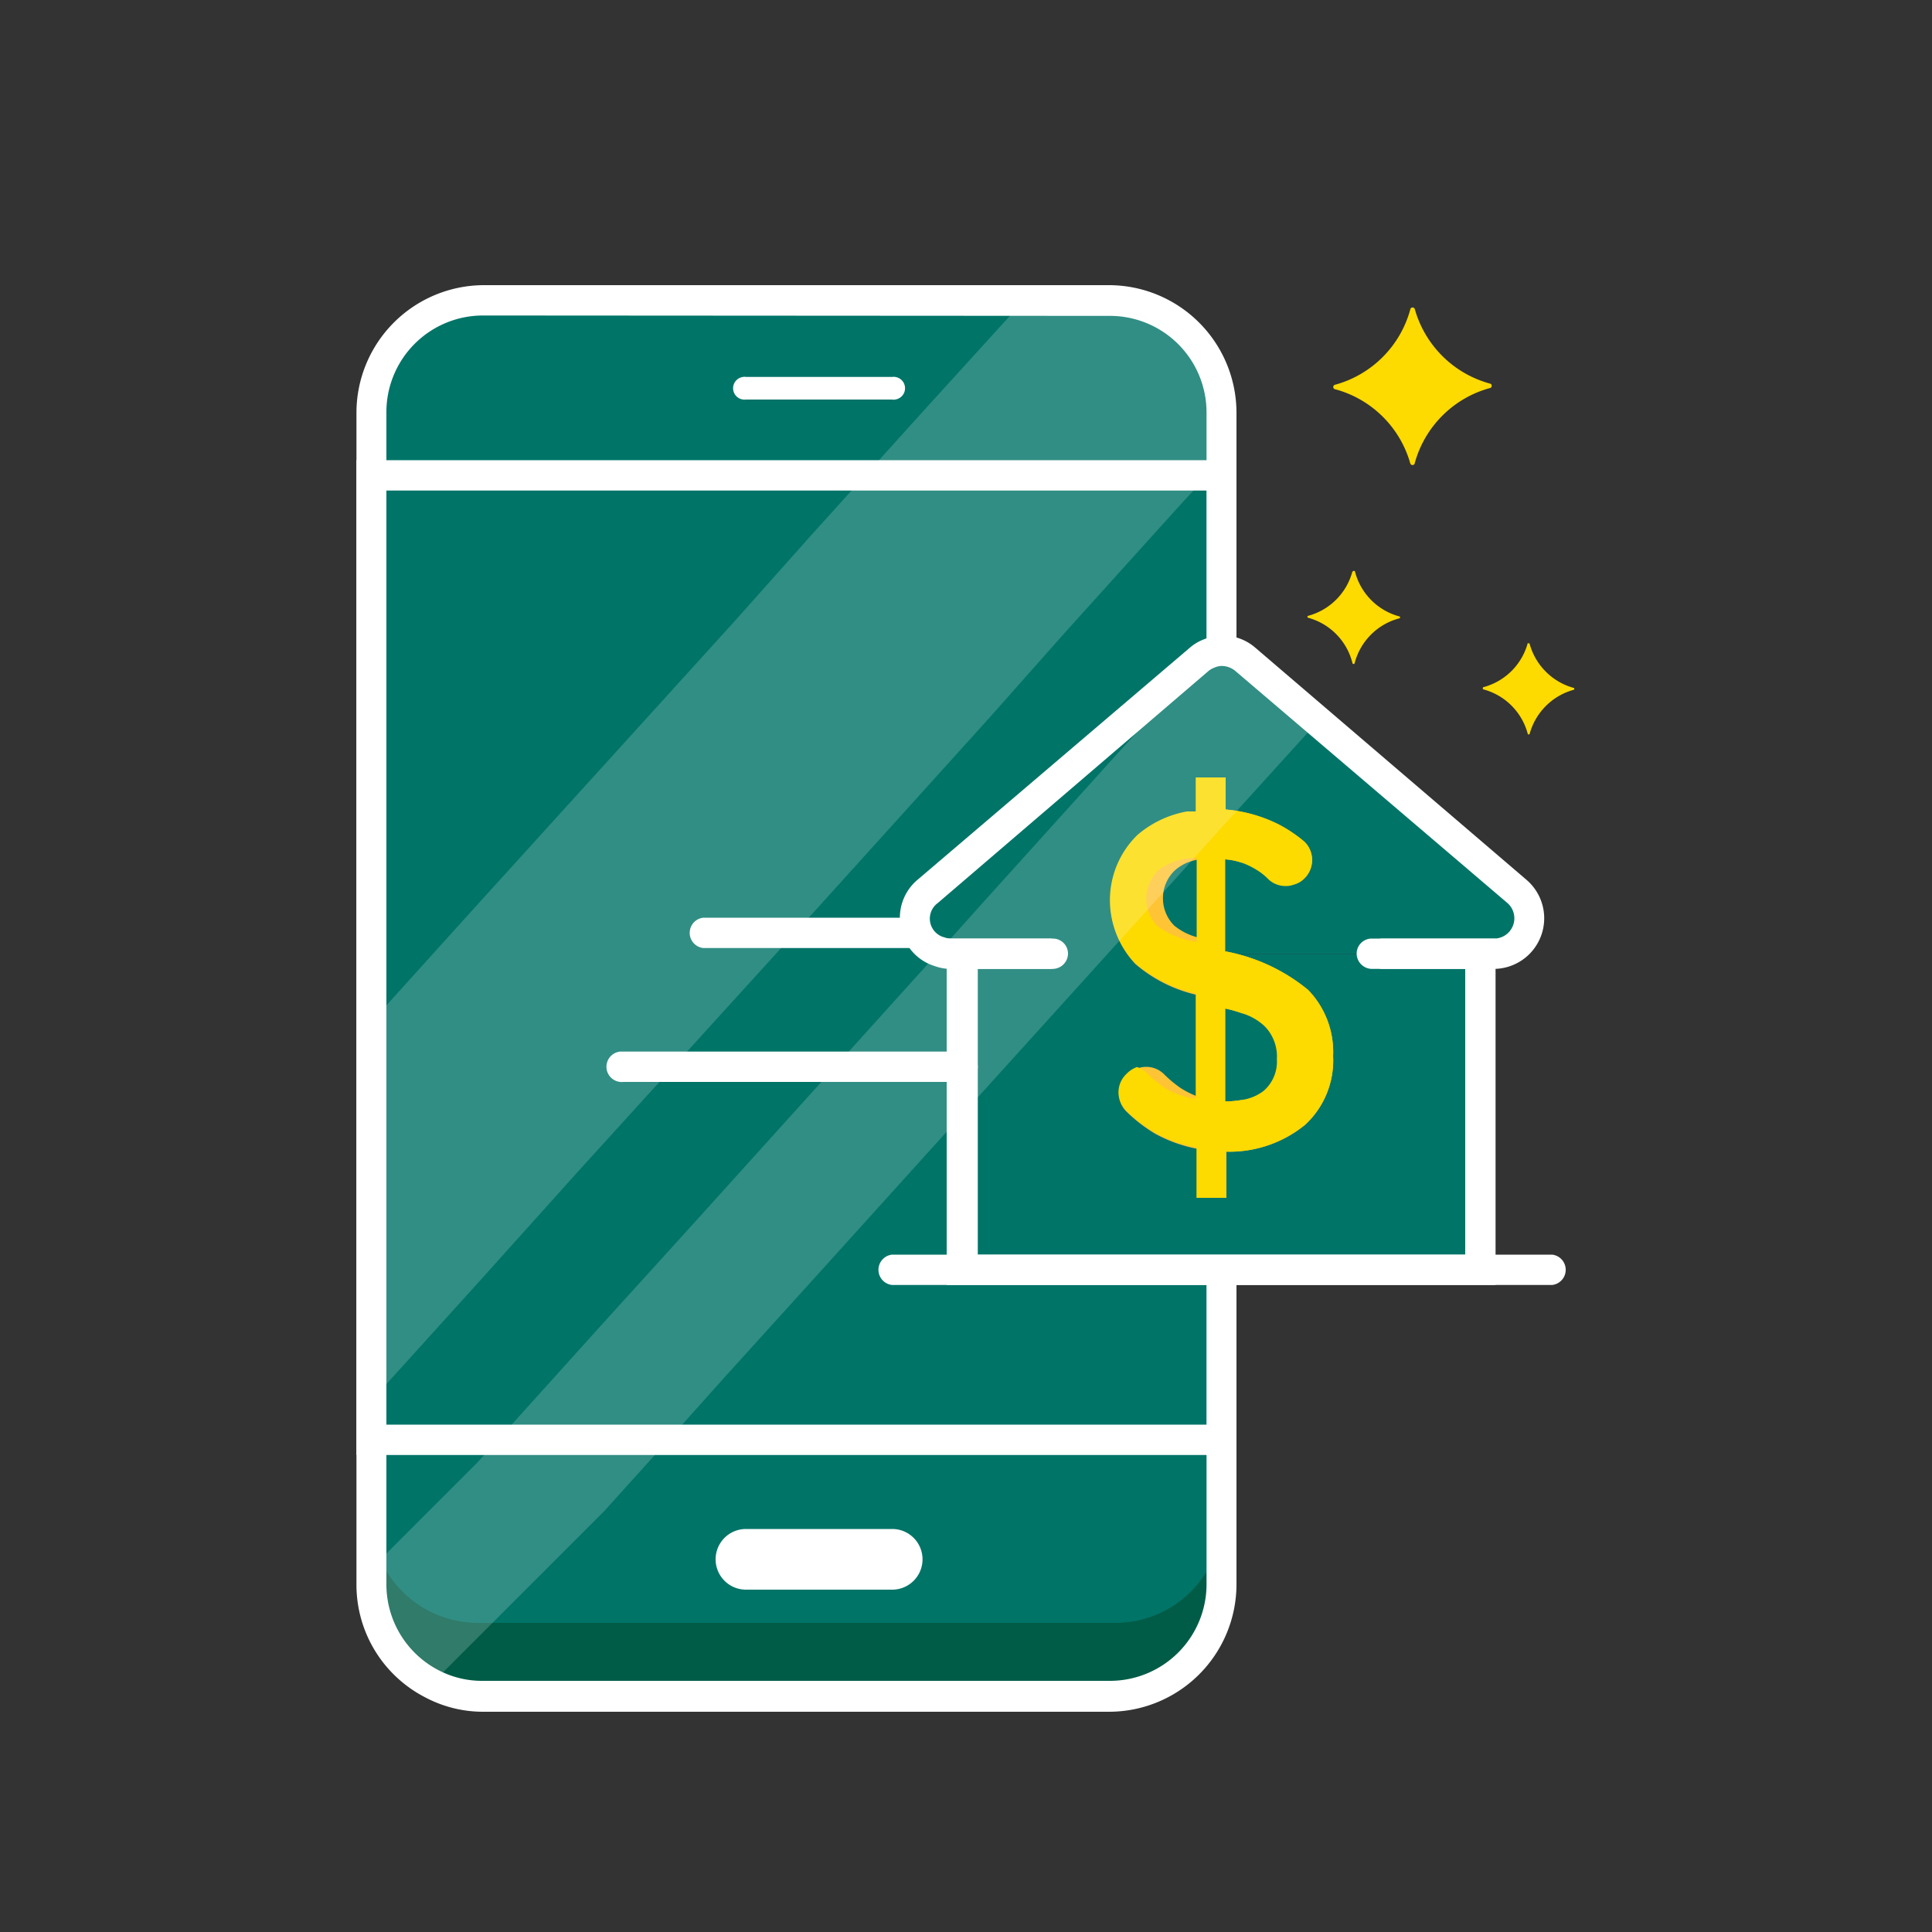 <svg id="Layer_1" data-name="Layer 1" xmlns="http://www.w3.org/2000/svg" viewBox="0 0 100 100"><rect x="0" y="0" width="100" height="100" fill="#333333" stroke="none"/><defs><style>.cls-1{fill:#fdda00;}.cls-2{fill:#005c46;}.cls-3{fill:#017468;}.cls-4{fill:#fff;}.cls-5{fill:#ffc435;}.cls-6{opacity:0.19;}</style></defs><g id="icon"><path class="cls-1" d="M79.08,33.27a3.24,3.24,0,0,1-2.31,2.3.08.08,0,0,0,0,.11l0,0A3.24,3.24,0,0,1,79.08,38a.07.07,0,0,0,.09,0,.08.08,0,0,0,0,0,3.26,3.26,0,0,1,2.3-2.3.07.07,0,0,0,0-.09.08.08,0,0,0,0,0,3.26,3.26,0,0,1-2.3-2.3.07.07,0,0,0-.09,0A.08.08,0,0,0,79.08,33.27Z"/><path class="cls-1" d="M70,29.58a3.24,3.24,0,0,1-2.31,2.3.07.07,0,0,0,0,.09.08.08,0,0,0,0,0A3.24,3.24,0,0,1,70,34.31a.06.06,0,1,0,.12,0A3.24,3.24,0,0,1,72.45,32a.07.07,0,0,0,0-.09.08.08,0,0,0,0,0,3.24,3.24,0,0,1-2.31-2.3.06.06,0,0,0-.07-.06.07.07,0,0,0-.07.07Z"/><path class="cls-1" d="M73,16a5.55,5.55,0,0,1-3.92,3.92.12.12,0,0,0-.06.16.09.09,0,0,0,.06.06A5.54,5.54,0,0,1,73,24a.12.12,0,0,0,.16.06.09.09,0,0,0,.06-.06,5.55,5.55,0,0,1,3.92-3.92.12.12,0,0,0,.06-.16.09.09,0,0,0-.06-.06A5.56,5.56,0,0,1,73.23,16a.12.12,0,0,0-.15-.08A.11.11,0,0,0,73,16Z"/><path class="cls-2" d="M63.26,21.07V82.29a5.52,5.52,0,0,1-5.52,5.52h-33a5.29,5.29,0,0,1-2.47-.59,5.47,5.47,0,0,1-3.06-4.93V21.07a5.53,5.53,0,0,1,5.53-5.52h33A5.53,5.53,0,0,1,63.26,21.07Z"/><path class="cls-3" d="M63.26,21.07V78.5A5.53,5.53,0,0,1,57.74,84h-33a5.53,5.53,0,0,1-5.53-5.52V21.07a5.53,5.53,0,0,1,5.53-5.52h33A5.53,5.53,0,0,1,63.26,21.07Z"/><path class="cls-4" d="M57.45,88.6H25a6.38,6.38,0,0,1-3-.75A6.55,6.55,0,0,1,18.45,82V21.35A6.61,6.61,0,0,1,25,14.76H57.45A6.61,6.61,0,0,1,64,21.35V82A6.6,6.6,0,0,1,57.45,88.6ZM25,16.33a5,5,0,0,0-5,5V82a5,5,0,0,0,2.7,4.45A4.85,4.85,0,0,0,25,87H57.45a5,5,0,0,0,5-5V21.35a5,5,0,0,0-5-5Z"/><path class="cls-4" d="M64,75.31H18.45V23.82H64ZM20,73.74H62.47V25.39H20Z"/><path class="cls-4" d="M46.18,82.28H38.61a1.57,1.57,0,1,1,0-3.14h7.57a1.57,1.57,0,1,1,0,3.14Z"/><path class="cls-4" d="M46.18,20.68H38.61a.59.59,0,0,1-.66-.51.59.59,0,0,1,.51-.66.38.38,0,0,1,.15,0h7.57a.59.59,0,0,1,.66.51.59.59,0,0,1-.51.66A.38.38,0,0,1,46.18,20.68Z"/><rect class="cls-3" x="49.82" y="49.37" width="26.8" height="16.36"/><path class="cls-3" d="M77.3,49.36H49.15a1.77,1.77,0,0,1-.56-.09A1.83,1.83,0,0,1,47.44,47a1.86,1.86,0,0,1,.56-.82l14-12a1.63,1.63,0,0,1,.51-.3,1.78,1.78,0,0,1,.72-.14,1.81,1.81,0,0,1,1.16.44l3.78,3.21,10.29,8.79a1.83,1.83,0,0,1-1.16,3.23Z"/><path class="cls-4" d="M77.3,50.15H71a.8.8,0,0,1-.78-.79.78.78,0,0,1,.78-.78h6.3a1.05,1.05,0,0,0,.7-1.86l-14.07-12a1.11,1.11,0,0,0-.68-.25.93.93,0,0,0-.4.09,1,1,0,0,0-.31.18l-14,12a1,1,0,0,0,.35,1.78,1,1,0,0,0,.33.06h5.28a.78.78,0,0,1,.78.78.8.8,0,0,1-.78.79h-5.3a2.39,2.39,0,0,1-.83-.15,2.52,2.52,0,0,1-1.73-1.94,2.56,2.56,0,0,1,.86-2.53l14.08-12a2.42,2.42,0,0,1,.74-.44,2.56,2.56,0,0,1,2.66.44L79,45.53a2.62,2.62,0,0,1-1.7,4.62Z"/><path class="cls-4" d="M77.41,66.51H49V48.58h5.38a.79.79,0,0,1,0,1.57H50.61V64.94H75.84V50.15H71.51a.79.79,0,0,1,0-1.57h5.9Z"/><path class="cls-4" d="M80.34,66.51H46.17a.79.79,0,0,1,0-1.57H80.34a.79.79,0,0,1,0,1.57Z"/><path class="cls-5" d="M67.71,51.24a9.46,9.46,0,0,0-4.3-2V44.48a3.28,3.28,0,0,1,.88.18v-.18a3.58,3.58,0,0,1,1.68.57,4.41,4.41,0,0,1,.58.47,1.06,1.06,0,0,0,.43.26h0a1.2,1.2,0,0,0,.55-.33,1.33,1.33,0,0,0,0-1.87l-.07-.06a7.3,7.3,0,0,0-1.28-.85,7.54,7.54,0,0,0-2.74-.77V40.24h-.64V41.9a6.56,6.56,0,0,0-.88.09l-.45.08a5.39,5.39,0,0,0-2.57,1.22,4.71,4.71,0,0,0-.13,6.61,7.41,7.41,0,0,0,3.15,1.59l.88.22v5.22a3.75,3.75,0,0,1-.88-.2,4.57,4.57,0,0,1-.85-.44,6.31,6.31,0,0,1-.84-.71,1.31,1.31,0,0,0-1.35-.28,1.42,1.42,0,0,0-.51.32l-.07.07a1.31,1.31,0,0,0,0,1.84l0,0a7.9,7.9,0,0,0,1.49,1.15,7.32,7.32,0,0,0,2.17.78,5.19,5.19,0,0,0,.88.13V62h.64V59.61a6.18,6.18,0,0,0,4.08-1.39A4.53,4.53,0,0,0,69,54.66,4.61,4.61,0,0,0,67.71,51.24Zm-4.94-2.53c-.32-.07-.61-.14-.88-.22a3.11,3.11,0,0,1-1.11-.58,2,2,0,0,1,0-2.83l.09-.08a2.33,2.33,0,0,1,1-.48,4.34,4.34,0,0,1,.88-.12Zm3.53,7.75a3.23,3.23,0,0,1-2,.55v-.08a5.14,5.14,0,0,1-.88.08V52.2a6.78,6.78,0,0,1,.88.25V52.2a4.15,4.15,0,0,1,2.06.92,2.23,2.23,0,0,1,.63,1.7A2,2,0,0,1,66.3,56.46Z"/><path class="cls-1" d="M67.71,51.24a9.46,9.46,0,0,0-4.3-2V44.48a3.28,3.28,0,0,1,.88.18,3.87,3.87,0,0,1,.79.39,2.91,2.91,0,0,1,.58.47,1.28,1.28,0,0,0,.91.34,1,1,0,0,0,.41-.08h0a1.2,1.2,0,0,0,.55-.33,1.33,1.33,0,0,0,0-1.87l-.07-.06a7.3,7.3,0,0,0-1.28-.85,7.54,7.54,0,0,0-2.74-.77V40.24H61.89V42h-.45a5.39,5.39,0,0,0-2.57,1.22,4.71,4.71,0,0,0-.13,6.61,7.41,7.41,0,0,0,3.15,1.59v5.44a3.61,3.61,0,0,1-1.73-.64,5.65,5.65,0,0,1-.83-.71,1.29,1.29,0,0,0-.48-.28,1.42,1.42,0,0,0-.51.32l-.07.07a1.31,1.31,0,0,0,0,1.84l0,0a7.9,7.9,0,0,0,1.49,1.15,7.32,7.32,0,0,0,2.17.78V62h1.52V59.61a6.18,6.18,0,0,0,4.08-1.39A4.49,4.49,0,0,0,69,54.66,4.61,4.61,0,0,0,67.71,51.24Zm-7.83-3.33A2.05,2.05,0,0,1,60,45h0a3.3,3.3,0,0,1,1.94-.6v4.35A4.4,4.4,0,0,1,59.88,47.91Zm3.53,4.29a6.78,6.78,0,0,1,.88.25,2.91,2.91,0,0,1,1.17.67,2.23,2.23,0,0,1,.63,1.7,2,2,0,0,1-.68,1.64,2.42,2.42,0,0,1-1.12.47,5.14,5.14,0,0,1-.88.08Z"/><path class="cls-4" d="M47.31,49.07H36.4a.79.79,0,0,1,0-1.57H47.31a.79.79,0,0,1,0,1.57Z"/><path class="cls-4" d="M49.73,56H32.27a.79.79,0,0,1-.18-1.57H49.73A.79.79,0,0,1,49.91,56Z"/><g class="cls-6"><path class="cls-4" d="M63.26,21.07v2.7L61,26.23l-5.85,6.48-4,4.51-8.72,9.65L29.79,60.78l-4.95,5.51-5.61,6.2V52.89l5.23-5.79L38,32.18l4-4.49,5.86-6.49L53,15.55h4.76A5.53,5.53,0,0,1,63.26,21.07Z"/><path class="cls-4" d="M68.2,37.34l-.23.27L63.9,42.1l-.64.7-3.47,3.85-2.45,2.71-7.51,8.3-7.23,8-5,5.52-3,3.35-3.34,3.7L25.49,84l-3.2,3.2a5.47,5.47,0,0,1-3.06-4.93V81.18l.46-.46,5-5,1.08-1.19,5.29-5.87,5-5.51L48.59,49.27l2.24-2.5,6.48-7.18,4.08-4.49,1.15-1.27.72-.8v.66a1.81,1.81,0,0,1,1.16.44Z"/></g></g></svg>